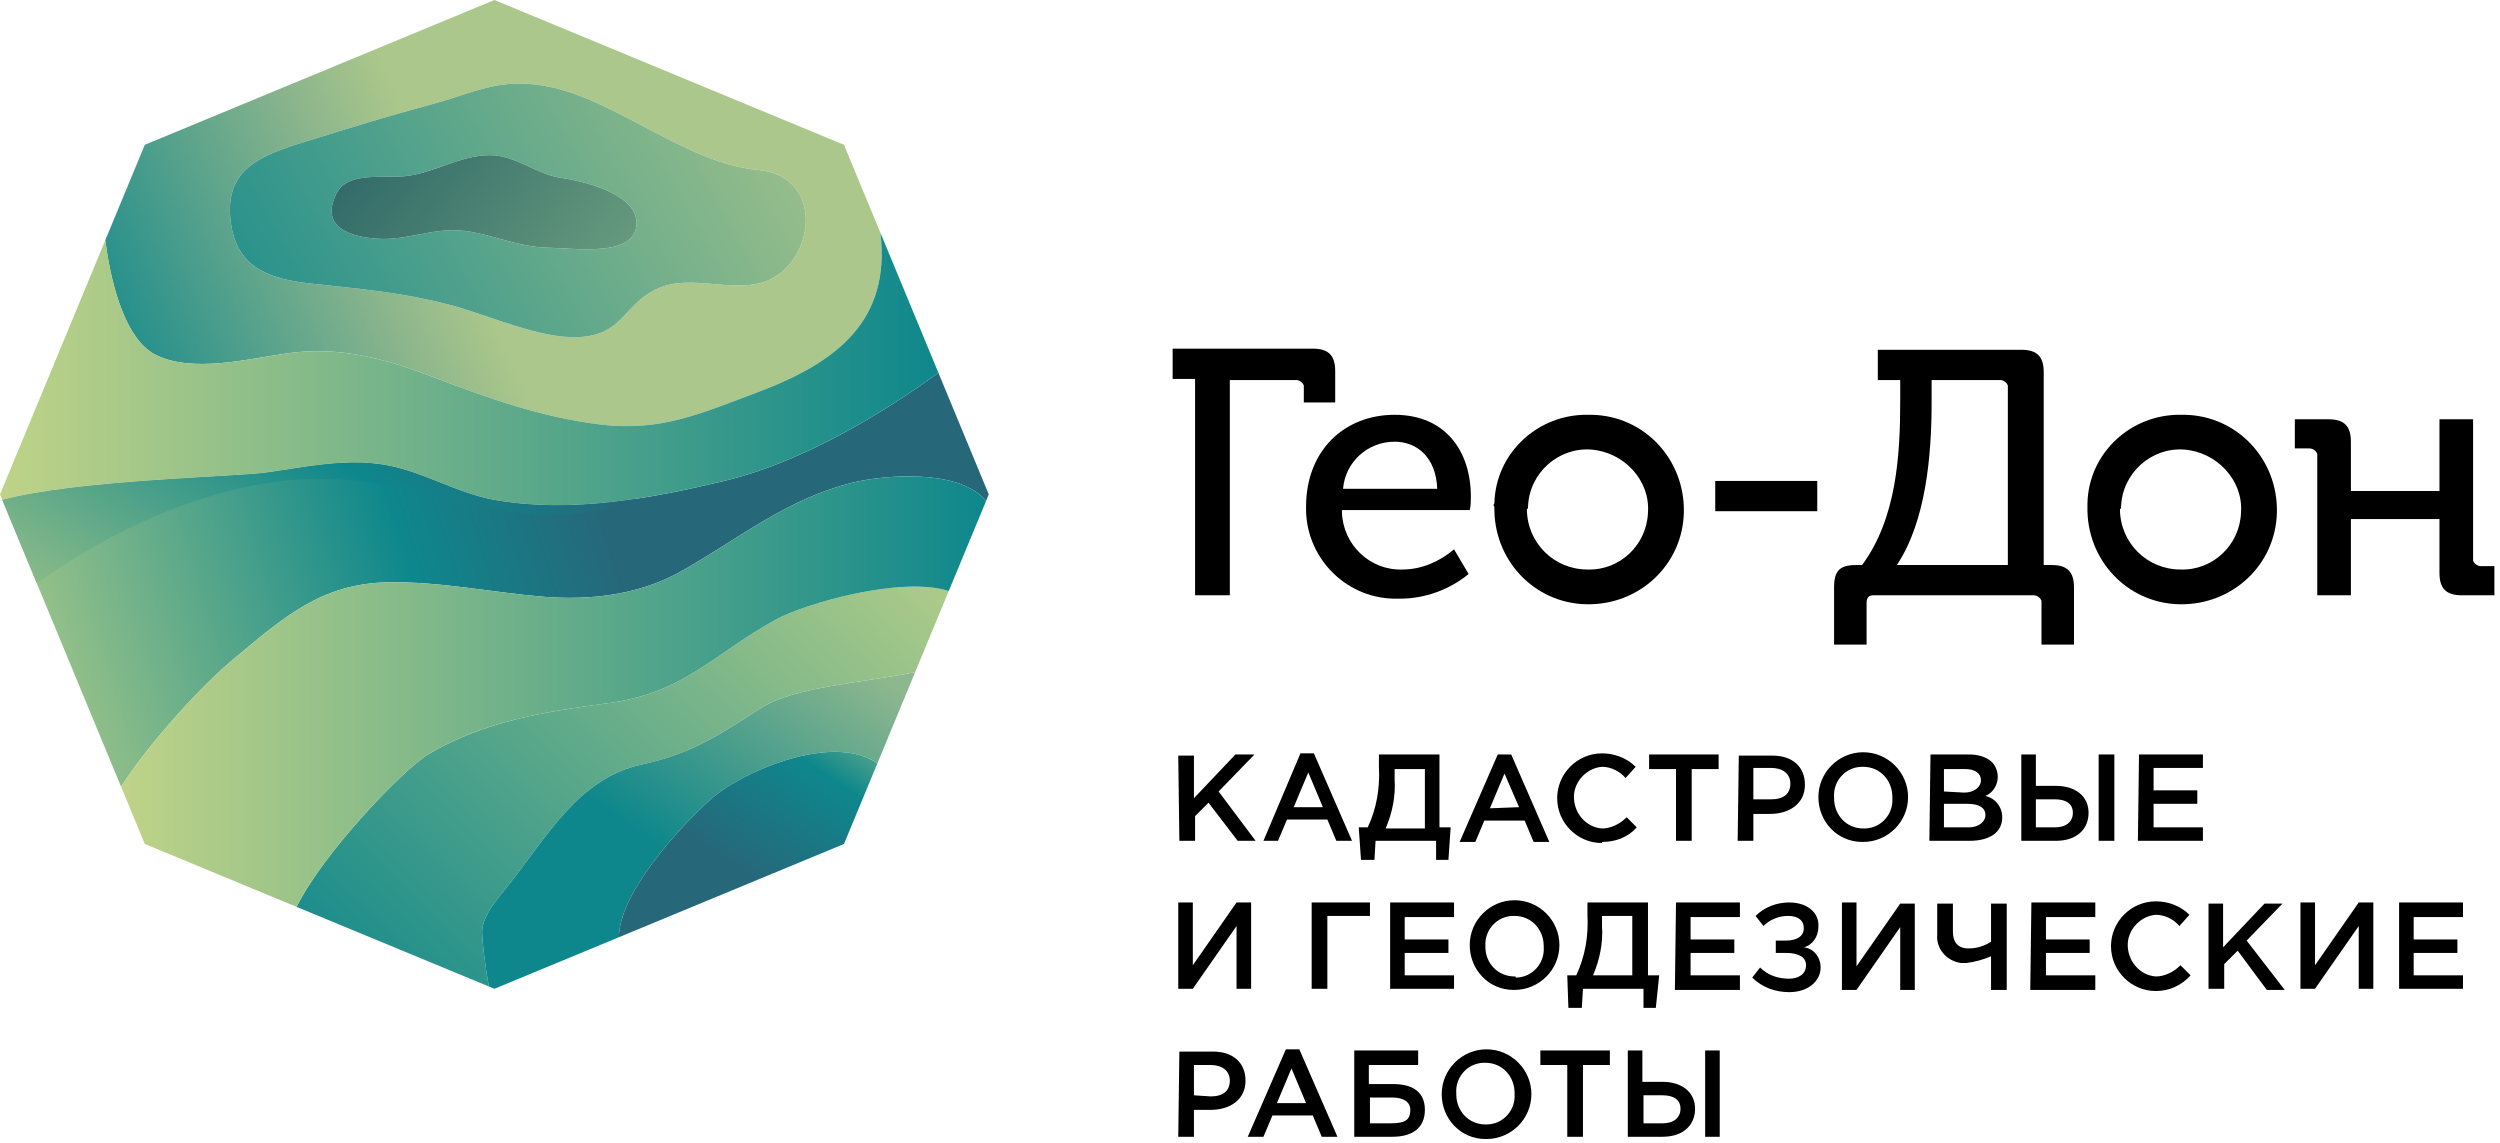<?xml version="1.0" encoding="UTF-8"?> <svg xmlns="http://www.w3.org/2000/svg" xmlns:xlink="http://www.w3.org/1999/xlink" width="223px" height="102px" viewBox="0 0 223 102"> <!-- Generator: Sketch 52.3 (67297) - http://www.bohemiancoding.com/sketch --> <title>logo (1)</title> <desc>Created with Sketch.</desc> <defs> <linearGradient x1="123.192%" y1="8.039%" x2="-8.069%" y2="91.332%" id="linearGradient-1"> <stop stop-color="#BFD388" offset="0%"></stop> <stop stop-color="#0E878C" offset="100%"></stop> </linearGradient> <linearGradient x1="52.977%" y1="50.722%" x2="-7.512%" y2="65.029%" id="linearGradient-2"> <stop stop-color="#ABC78B" offset="0%"></stop> <stop stop-color="#ABC78B" offset="14.118%"></stop> <stop stop-color="#8BB58C" offset="34.902%"></stop> <stop stop-color="#0E878C" offset="100%"></stop> </linearGradient> <linearGradient x1="-7.809%" y1="58.066%" x2="63.043%" y2="48.739%" id="linearGradient-3"> <stop stop-color="#BFD388" offset="0%"></stop> <stop stop-color="#0E878C" offset="70.196%"></stop> <stop stop-color="#27677A" offset="100%"></stop> </linearGradient> <linearGradient x1="-12.786%" y1="62.429%" x2="97.272%" y2="30.415%" id="linearGradient-4"> <stop stop-color="#95BF87" offset="0%"></stop> <stop stop-color="#0E878C" offset="70.196%"></stop> <stop stop-color="#27677A" offset="100%"></stop> </linearGradient> <linearGradient x1="-4.29894364e-15%" y1="48.545%" x2="99.999%" y2="48.545%" id="linearGradient-5"> <stop stop-color="#BFD388" offset="0%"></stop> <stop stop-color="#0E878C" offset="100%"></stop> </linearGradient> <linearGradient x1="89.568%" y1="-0.252%" x2="39.155%" y2="52.905%" id="linearGradient-6"> <stop stop-color="#8DB78D" offset="0%"></stop> <stop stop-color="#0E878C" offset="100%"></stop> </linearGradient> <linearGradient x1="120.93%" y1="-27.352%" x2="40.872%" y2="59.822%" id="linearGradient-7"> <stop stop-color="#BFD388" offset="0%"></stop> <stop stop-color="#0E878C" offset="47.843%"></stop> <stop stop-color="#27677A" offset="100%"></stop> </linearGradient> <linearGradient x1="-0.001%" y1="50%" x2="99.999%" y2="50%" id="linearGradient-8"> <stop stop-color="#BFD388" offset="0%"></stop> <stop stop-color="#0E878C" offset="100%"></stop> </linearGradient> <linearGradient x1="103.179%" y1="38.044%" x2="-22.633%" y2="67.122%" id="linearGradient-9"> <stop stop-color="#A0C18B" offset="0%"></stop> <stop stop-color="#0E878C" offset="100%"></stop> </linearGradient> <linearGradient x1="119.375%" y1="61.584%" x2="-39.211%" y2="21.889%" id="linearGradient-10"> <stop stop-color="#6EA080" offset="0%"></stop> <stop stop-color="#1A5660" offset="100%"></stop> </linearGradient> </defs> <g id="Page-1" stroke="none" stroke-width="1" fill="none" fill-rule="evenodd"> <g id="logo-(1)"> <path d="M152.1,101.4 L153.4,101.4 L153.4,93.7 L152.1,93.7 L152.1,101.4 Z M146.6,100.2 L146.6,97.7 L148.3,97.7 C149.3,97.7 149.9,98.1 149.9,98.9 C149.9,99.7 149.3,100.2 148.3,100.2 L146.6,100.2 Z M145.2,101.4 L148.3,101.4 C150.1,101.4 151.2,100.4 151.2,98.9 C151.2,97.4 150,96.5 148.3,96.5 L146.5,96.5 L146.5,93.7 L145.2,93.7 L145.2,101.4 Z M139.8,101.4 L141.2,101.4 L141.2,95 L143.6,95 L143.6,93.7 L137.4,93.7 L137.4,95 L139.8,95 L139.8,101.4 Z M132.5,100.3 C131,100.3 129.9,99.1 129.9,97.6 C129.9,97.6 129.9,97.5 129.9,97.5 C129.8,96.1 130.9,94.8 132.4,94.8 C132.4,94.8 132.5,94.8 132.5,94.8 C134,94.8 135.1,96 135.1,97.5 C135.1,97.5 135.1,97.5 135.1,97.6 C135.2,99 134.1,100.3 132.6,100.3 C132.6,100.3 132.6,100.3 132.5,100.3 Z M132.6,101.6 C134.8,101.6 136.6,99.8 136.6,97.6 C136.6,95.4 134.8,93.6 132.6,93.6 C130.4,93.6 128.6,95.4 128.6,97.6 C128.6,99.8 130.3,101.6 132.5,101.6 C132.5,101.6 132.5,101.6 132.6,101.6 Z M122.2,100.2 L122.2,97.9 L124.2,97.9 C125.2,97.9 125.8,98.3 125.8,99 C125.8,100 125.2,100.2 124,100.2 L122.2,100.2 Z M120.8,101.4 L124.2,101.4 C126,101.4 127.1,100.6 127.1,99 C127.1,97.4 126,96.7 124.3,96.7 L122.1,96.7 L122.1,95 L126.5,95 L126.5,93.7 L120.8,93.7 L120.8,101.4 Z M113.9,98.4 L115.2,95.3 L116.5,98.4 L113.9,98.4 Z M111.3,101.4 L112.7,101.4 L113.5,99.5 L117.1,99.5 L117.9,101.4 L119.3,101.4 L115.9,93.6 L114.7,93.6 L111.3,101.4 Z M106.5,97.7 L106.5,95 L108,95 C109,95 109.7,95.5 109.7,96.4 C109.7,97.3 109.1,97.8 108,97.8 L106.5,97.7 Z M105.1,101.4 L106.5,101.4 L106.5,99 L108,99 C109.7,99 111.1,98.1 111.1,96.4 C111.1,94.8 110,93.8 108.2,93.8 L105.2,93.8 L105.1,101.4 Z" id="Shape" fill="#000000" fill-rule="nonzero"></path> <path d="M213.9,88.2 L219.7,88.2 L219.7,87 L215.3,87 L215.3,85 L219.2,85 L219.2,83.8 L215.3,83.8 L215.3,81.8 L219.7,81.8 L219.7,80.5 L214,80.5 L214,88.2 L213.9,88.2 Z M205.2,88.2 L206.5,88.2 L210.4,82.6 L210.4,88.2 L211.7,88.2 L211.7,80.5 L210.4,80.5 L206.5,86.1 L206.5,80.5 L205.2,80.5 L205.2,88.2 Z M197,88.2 L198.4,88.2 L198.4,86 L199.6,84.8 L202.2,88.3 L203.8,88.3 L200.4,83.9 L203.6,80.6 L202,80.6 L198.3,84.5 L198.3,80.6 L197,80.6 L197,88.2 Z M192.3,88.4 C193.5,88.4 194.6,87.9 195.4,87 L194.5,86.1 C193.9,86.7 193.1,87.1 192.3,87.1 C190.8,87 189.7,85.6 189.8,84.1 C189.9,82.8 191,81.7 192.3,81.6 C193.1,81.6 193.9,82 194.4,82.6 L195.3,81.6 C194.5,80.8 193.4,80.4 192.3,80.4 C190.1,80.4 188.3,82.2 188.3,84.4 C188.3,86.6 190.1,88.4 192.3,88.4 Z M181.1,88.3 L186.9,88.3 L186.9,87 L182.5,87 L182.5,85 L186.4,85 L186.4,83.8 L182.5,83.8 L182.5,81.8 L186.9,81.8 L186.9,80.5 L181.2,80.5 L181.1,88.3 Z M177.6,88.3 L179,88.3 L179,80.6 L177.6,80.6 L177.6,84 C177,84.4 176.3,84.6 175.6,84.6 C174.6,84.6 174.2,84 174.2,83.1 L174.2,80.6 L172.8,80.6 L172.8,83.4 C172.7,84.6 173.6,85.7 174.9,85.9 C175.1,85.9 175.2,85.9 175.4,85.9 C176.2,85.8 176.9,85.6 177.6,85.3 L177.6,88.3 Z M164.3,88.3 L165.6,88.3 L169.5,82.7 L169.5,88.3 L170.8,88.3 L170.8,80.6 L169.5,80.6 L165.6,86.2 L165.6,80.5 L164.3,80.5 L164.3,88.3 Z M159.6,80.5 C158.5,80.5 157.4,80.9 156.6,81.7 L157.3,82.6 C157.9,82 158.7,81.7 159.5,81.7 C160.4,81.7 160.9,82.1 160.9,82.8 C160.9,83.5 160.3,83.9 159.3,83.9 L158.4,83.9 L158.4,85 L159.3,85 C160.3,85 161.1,85.3 161.1,86.1 C161.1,86.9 160.4,87.3 159.6,87.3 C158.6,87.3 157.7,87 157,86.3 L156.3,87.2 C157.2,88.1 158.4,88.5 159.6,88.5 C161.3,88.5 162.4,87.5 162.4,86.3 C162.4,85.4 161.8,84.6 160.9,84.5 C161.7,84.3 162.2,83.5 162.2,82.7 C162.3,81.4 161.2,80.5 159.6,80.5 Z M149.4,88.3 L155.2,88.3 L155.2,87 L150.8,87 L150.8,85 L154.7,85 L154.7,83.8 L150.8,83.8 L150.8,81.8 L155.2,81.8 L155.2,80.5 L149.5,80.5 L149.4,88.3 Z M142.1,87 C142.7,85.6 143,84.1 142.9,82.6 L142.9,81.7 L145.6,81.7 L145.6,87 L142.1,87 Z M139.9,89.9 L141.1,89.9 L141.2,88.2 L146.6,88.2 L146.6,89.9 L147.7,89.9 L148,87 L147,87 L147,80.5 L141.6,80.5 L141.6,81.6 C141.7,83.5 141.4,85.3 140.6,87 L139.8,87 L139.9,89.9 Z M135.1,87.1 C133.6,87.1 132.5,85.9 132.5,84.5 C132.5,84.5 132.5,84.4 132.5,84.4 C132.4,83 133.5,81.7 135,81.7 C135,81.7 135.1,81.7 135.1,81.7 C136.6,81.7 137.7,82.9 137.7,84.4 C137.7,84.4 137.7,84.5 137.7,84.5 C137.8,85.9 136.7,87.2 135.2,87.2 C135.2,87.1 135.2,87.1 135.1,87.1 Z M135.1,88.3 C137.3,88.3 139.1,86.5 139.1,84.3 C139.1,82.1 137.3,80.3 135.1,80.3 C132.9,80.3 131.1,82.1 131.1,84.3 C131.1,86.5 132.8,88.3 135,88.3 C135.1,88.3 135.1,88.3 135.1,88.3 Z M123.9,88.2 L129.7,88.2 L129.7,87 L125.3,87 L125.3,85 L129.2,85 L129.2,83.8 L125.3,83.8 L125.3,81.8 L129.7,81.8 L129.7,80.5 L124,80.5 L124,88.2 L123.9,88.2 Z M117.1,88.2 L118.4,88.2 L118.4,81.7 L122.2,81.7 L122.2,80.5 L117,80.5 L117,88.2 L117.1,88.2 Z M105.1,88.2 L106.4,88.2 L110.3,82.6 L110.3,88.2 L111.6,88.2 L111.6,80.5 L110.3,80.5 L106.4,86.1 L106.4,80.5 L105.1,80.5 L105.1,88.2 Z" id="Shape" fill="#000000" fill-rule="nonzero"></path> <path d="M190.7,75 L196.5,75 L196.5,73.8 L192.1,73.8 L192.1,71.7 L196,71.7 L196,70.5 L192.1,70.5 L192.1,68.5 L196.5,68.5 L196.5,67.3 L190.8,67.3 L190.7,75 Z M187.2,75 L188.6,75 L188.6,67.3 L187.2,67.3 L187.2,75 Z M181.6,73.8 L181.6,71.3 L183.3,71.3 C184.3,71.3 184.9,71.7 184.9,72.5 C184.9,73.3 184.3,73.8 183.3,73.8 L181.6,73.8 Z M180.3,75 L183.4,75 C185.2,75 186.3,74 186.3,72.5 C186.3,71 185.1,70.1 183.4,70.1 L181.6,70.1 L181.6,67.3 L180.3,67.3 L180.3,75 Z M173.4,73.8 L173.4,71.7 L175.5,71.7 C176.6,71.7 177.1,72.1 177.1,72.7 C177.1,73.3 176.5,73.8 175.6,73.8 L173.4,73.8 Z M173.4,70.6 L173.4,68.6 L175.3,68.6 C176.2,68.6 176.7,69 176.7,69.6 C176.7,70.2 176.1,70.7 175.2,70.7 L173.4,70.6 Z M172.1,75 L175.7,75 C177.4,75 178.6,74.3 178.6,72.9 C178.6,72 178,71.2 177.1,71 C177.8,70.7 178.2,70 178.2,69.3 C178.2,68.8 178,68.3 177.7,68 C177.2,67.5 176.4,67.3 175.7,67.3 L172.2,67.3 L172.1,75 Z M166.2,73.9 C164.7,73.9 163.6,72.7 163.6,71.2 C163.6,71.2 163.6,71.1 163.6,71.1 C163.5,69.7 164.6,68.4 166.1,68.4 C166.1,68.4 166.2,68.4 166.2,68.4 C167.7,68.4 168.8,69.6 168.8,71.1 C168.8,71.1 168.8,71.2 168.8,71.2 C168.9,72.6 167.8,73.9 166.3,73.9 C166.3,73.9 166.3,73.9 166.2,73.9 Z M166.2,75.1 C168.4,75.1 170.2,73.3 170.2,71.1 C170.2,68.9 168.4,67.1 166.2,67.1 C164,67.1 162.2,68.9 162.2,71.1 C162.2,73.3 163.9,75.1 166.1,75.1 C166.2,75.1 166.2,75.1 166.2,75.1 Z M156.4,71.3 L156.4,68.5 L158,68.5 C159,68.5 159.7,69 159.7,69.9 C159.7,70.8 159.1,71.3 158,71.3 L156.4,71.3 Z M155,75 L156.4,75 L156.4,72.6 L157.9,72.6 C159.6,72.6 161,71.7 161,70 C161,68.4 159.9,67.4 158.1,67.4 L155.1,67.4 L155,75 Z M149.5,75 L150.9,75 L150.9,68.6 L153.3,68.6 L153.3,67.3 L147.1,67.3 L147.1,68.6 L149.5,68.6 L149.5,75 Z M142.9,75.1 C144.1,75.1 145.2,74.7 146,73.8 L145.1,72.9 C144.5,73.5 143.7,73.9 142.9,73.9 C141.4,73.8 140.3,72.4 140.4,70.9 C140.5,69.6 141.6,68.5 142.9,68.4 C143.7,68.4 144.5,68.8 145,69.4 L145.9,68.4 C145.1,67.6 144,67.2 142.9,67.2 C140.7,67.2 138.9,69 138.9,71.2 C138.9,73.4 140.7,75.2 142.9,75.2 L142.9,75.1 Z M132.9,72.1 L134.2,69 L135.5,72 L132.9,72.1 Z M130.2,75.1 L131.6,75.1 L132.4,73.2 L136,73.2 L136.8,75.1 L138.2,75.1 L134.8,67.3 L133.6,67.3 L130.2,75.1 Z M123.6,73.9 C124.2,72.5 124.5,71 124.4,69.5 L124.4,68.6 L127.1,68.6 L127.1,73.9 L123.6,73.9 Z M121.4,76.7 L122.6,76.7 L122.7,75 L128.1,75 L128.1,76.7 L129.2,76.7 L129.4,73.8 L128.4,73.8 L128.4,67.3 L123,67.3 L123,68.4 C123.1,70.3 122.8,72.1 122,73.8 L121.2,73.8 L121.4,76.7 Z M115.4,72 L116.7,68.9 L118,72 L115.4,72 Z M112.7,75 L114,75 L114.8,73.1 L118.4,73.1 L119.2,75 L120.6,75 L117.2,67.2 L116,67.2 L112.7,75 Z M105.2,75 L106.6,75 L106.6,72.8 L107.8,71.6 L110.4,75 L112,75 L108.7,70.6 L111.9,67.3 L110.2,67.3 L106.5,71.2 L106.5,67.4 L105.1,67.4 L105.2,75 Z" id="Shape" fill="#000000" fill-rule="nonzero"></path> <g id="logo-hover"> <path d="M69.214,55.262 C63.574,58.366 61.08,61.796 54.292,62.715 C48.63,63.48 43.262,64.295 38.234,67.264 C36.034,68.562 28.839,76.053 26.455,80.892 L43.614,87.999 C43.233,85.983 43.015,83.883 43.003,83.19 C42.975,81.662 44.537,79.992 45.451,78.832 C48.822,74.545 51.697,69.414 57.149,68.22 C61.637,67.237 64.001,65.669 67.853,63.166 C70.786,61.262 76.994,60.903 81.635,59.948 L84.63,52.717 C83.766,52.441 82.724,52.324 81.591,52.324 C77.132,52.324 71.256,54.136 69.214,55.261 L69.214,55.262 Z" id="Path" fill="url(#linearGradient-1)"></path> <path d="M12.915,12.917 L9.391,21.425 C9.973,25.984 11.38,30.353 13.832,31.625 C17.131,33.338 22.255,31.982 25.738,31.501 C30.251,30.878 34.339,31.984 38.623,33.63 C43.554,35.524 48.318,37.23 53.558,37.867 C58.928,38.52 62.51,36.885 67.506,35.017 C74.819,32.278 79.44,28.531 78.533,20.763 L75.283,12.917 L44.099,1.13686838e-13 L12.914,12.917 L12.915,12.917 Z M40.108,27.189 C35.739,26.057 32.206,25.786 27.738,25.296 C23.807,24.865 21.059,23.779 20.57,19.704 C20.016,15.068 23.242,13.862 27.261,12.626 C31.478,11.33 34.283,10.44 38.456,9.321 C42.452,8.248 44.697,6.751 49.371,7.822 C55.33,9.191 61.376,14.588 67.61,15.157 C73.962,15.738 72.611,24.205 67.63,25.296 C66.366,25.574 65.019,25.457 63.675,25.341 C61.893,25.187 60.116,25.033 58.542,25.796 C55.542,27.25 55.583,29.852 51.674,30.069 C51.525,30.076 51.374,30.081 51.222,30.081 C47.759,30.081 43.376,28.036 40.109,27.189 L40.108,27.189 Z" id="Shape" fill="url(#linearGradient-2)"></path> <path d="M64.612,42.897 C58.021,44.471 50.97,45.794 44.175,44.61 C40.849,44.031 37.916,42.158 34.607,41.518 C30.987,40.819 27.322,41.648 23.736,42.149 C20.92,42.542 6.952,42.787 0.198,44.578 L10.801,70.179 C13.445,66.088 18.031,61.115 20.86,58.765 C25.274,55.097 28.664,52.029 34.682,51.939 C39.29,51.868 43.844,52.844 48.432,53.227 C52.711,53.584 57.099,53.045 60.853,50.911 C65.961,48.008 70.119,44.563 75.913,43.084 C78.789,42.351 85.586,41.783 87.957,44.686 L88.199,44.101 L83.703,33.247 C78.107,37.32 71.156,41.331 64.611,42.896 L64.612,42.897 Z" id="Path" fill="url(#linearGradient-3)"></path> <path d="M31.665,41.249 L31.618,41.249 C28.98,41.249 26.338,41.785 23.736,42.149 C20.92,42.542 6.952,42.787 0.198,44.578 L3.275,52.01 C9.758,47.48 17.218,43.899 24.908,42.933 C31.756,42.073 37.314,43.892 43.946,45.321 C48.979,46.407 53.151,46.027 56.851,44.468 C52.64,45.114 48.359,45.339 44.175,44.61 C40.849,44.031 37.916,42.158 34.607,41.518 C33.628,41.329 32.647,41.252 31.665,41.249 Z" id="Path" fill="url(#linearGradient-4)"></path> <path d="M67.507,35.016 C62.511,36.885 58.928,38.519 53.558,37.866 C48.319,37.229 43.554,35.524 38.623,33.63 C34.339,31.983 30.251,30.877 25.738,31.5 C22.255,31.981 17.132,33.337 13.833,31.625 C11.381,30.353 9.974,25.983 9.392,21.424 L0,44.101 L0.198,44.578 C6.953,42.787 20.92,42.542 23.737,42.148 C27.322,41.647 30.987,40.819 34.607,41.518 C37.916,42.157 40.849,44.031 44.176,44.609 C50.971,45.794 58.022,44.47 64.612,42.896 C71.158,41.331 78.108,37.32 83.704,33.247 L78.534,20.762 C79.441,28.53 74.82,32.278 67.507,35.016 L67.507,35.016 Z" id="Path" fill="url(#linearGradient-5)"></path> <path d="M67.853,63.167 C64.001,65.669 61.638,67.238 57.149,68.22 C51.697,69.415 48.822,74.545 45.451,78.832 C44.537,79.992 42.975,81.662 43.003,83.191 C43.015,83.883 43.233,85.984 43.614,87.999 L44.1,88.2 L55.206,83.6 C55.247,79.142 62.035,72.359 63.861,70.914 C66.705,68.665 74.353,65.379 78.265,68.086 L81.635,59.949 C76.994,60.904 70.786,61.263 67.853,63.167 L67.853,63.167 Z" id="Path" fill="url(#linearGradient-6)"></path> <path d="M63.86,70.914 C62.035,72.359 55.247,79.142 55.206,83.6 L75.283,75.283 L78.265,68.086 C77.216,67.36 75.899,67.066 74.478,67.066 C70.598,67.066 65.942,69.268 63.86,70.914 L63.86,70.914 Z" id="Path" fill="url(#linearGradient-7)"></path> <path d="M75.914,43.084 C70.12,44.563 65.962,48.008 60.854,50.911 C57.1,53.045 52.712,53.584 48.433,53.227 C43.845,52.843 39.291,51.868 34.683,51.939 C28.665,52.029 25.274,55.097 20.861,58.765 C18.032,61.115 13.446,66.088 10.802,70.179 L12.915,75.283 L26.455,80.892 C28.839,76.053 36.034,68.562 38.234,67.264 C43.262,64.295 48.63,63.48 54.292,62.715 C61.08,61.796 63.574,58.366 69.214,55.262 C71.775,53.851 80.366,51.36 84.63,52.718 L87.958,44.686 C86.591,43.013 83.754,42.493 81.045,42.493 C79.054,42.493 77.132,42.773 75.914,43.085 L75.914,43.084 Z" id="Path" fill="url(#linearGradient-8)"></path> <path d="M38.456,9.321 C34.283,10.44 31.478,11.33 27.261,12.626 C23.242,13.862 20.017,15.068 20.57,19.704 C21.059,23.779 23.807,24.865 27.738,25.296 C32.206,25.786 35.738,26.057 40.108,27.189 C43.518,28.073 48.148,30.263 51.673,30.069 C55.583,29.852 55.542,27.25 58.541,25.796 C60.115,25.033 61.893,25.187 63.675,25.341 C65.019,25.458 66.365,25.574 67.63,25.296 C72.61,24.204 73.961,15.738 67.61,15.157 C61.376,14.588 55.33,9.191 49.371,7.822 C48.235,7.562 47.243,7.453 46.334,7.453 C43.502,7.453 41.481,8.508 38.455,9.321 L38.456,9.321 Z M33.729,21.298 C31.361,21.158 28.437,20.316 30.034,17.224 C31.028,15.3 34.121,15.919 36.12,15.715 C38.776,15.445 41.248,13.721 43.935,13.851 C46.138,13.957 47.883,15.547 50.044,15.863 C52.481,16.218 56.91,17.441 56.782,19.986 C56.632,22.978 51.344,22.136 48.903,22.097 C46.213,22.054 43.727,20.838 41.315,20.58 C39.9,20.43 38.612,20.677 37.327,20.924 C36.315,21.118 35.304,21.313 34.234,21.313 C34.068,21.313 33.9,21.308 33.73,21.298 L33.729,21.298 Z" id="Shape" fill="url(#linearGradient-9)"></path> <path d="M43.676,13.844 L43.645,13.844 C41.069,13.844 38.68,15.455 36.12,15.715 C34.121,15.919 31.028,15.299 30.034,17.224 C28.437,20.315 31.361,21.158 33.729,21.298 C34.989,21.374 36.156,21.149 37.327,20.924 C38.612,20.678 39.9,20.431 41.315,20.581 C43.727,20.838 46.213,22.054 48.903,22.097 C51.344,22.136 56.632,22.979 56.782,19.986 C56.91,17.441 52.481,16.219 50.044,15.864 C47.883,15.547 46.138,13.958 43.935,13.851 C43.849,13.847 43.762,13.845 43.676,13.845 L43.676,13.844 Z" id="Path" fill="url(#linearGradient-10)"></path> </g> <g id="Group" transform="translate(104, 31)" fill="#000000"> <path d="M2.6,22.1 L5.7,22.1 L5.7,2.9 L11.6,2.9 C11.9,2.9 12.2,3.1 12.3,3.4 C12.3,3.4 12.3,3.5 12.3,3.5 L12.3,4.9 L15.1,4.9 L15.1,2.1 C15.1,0.7 14.5,0.1 13.1,0.1 L0.6,0.1 L0.6,2.8 L2.6,2.8 L2.6,22.1 Z" id="Path"></path> <path d="M15.8,12.6 C16,10.2 18,8.4 20.4,8.4 C22.4,8.4 24.1,9.8 24.2,12.6 L15.8,12.6 Z M12.5,14.2 C12.4,18.6 15.9,22.3 20.3,22.4 C20.5,22.4 20.7,22.4 20.9,22.4 C23.1,22.4 25.3,21.6 27,20.2 L25.7,18 C24.4,19.1 22.8,19.8 21.1,19.8 C18.2,19.9 15.8,17.6 15.7,14.7 C15.7,14.6 15.7,14.6 15.7,14.5 L27.1,14.5 C27.2,14.1 27.2,13.7 27.2,13.3 C27.2,9.2 24.9,6 20.4,6 C15.9,6 12.5,9.2 12.5,14.2 Z" id="Shape" fill-rule="nonzero"></path> <path d="M32.3,14.2 C32.4,11.2 35,8.9 37.9,9.1 C40.8,9.3 43.2,11.8 43,14.7 C42.9,17.6 40.5,19.9 37.6,19.8 C34.6,19.8 32.2,17.4 32.2,14.4 C32.3,14.4 32.3,14.3 32.3,14.2 M29.3,14.2 C29.2,18.9 32.8,22.8 37.5,22.9 C42.2,23 46.1,19.4 46.2,14.7 C46.3,10 42.7,6.1 38,6 C37.9,6 37.8,6 37.7,6 C33.2,5.9 29.4,9.4 29.3,13.9 C29.2,14 29.2,14.1 29.3,14.2" id="Shape" fill-rule="nonzero"></path> <rect id="Rectangle" x="49" y="11.9" width="9.1" height="2.7"></rect> <path d="M65.2,19.4 C67.8,15.5 68.3,9.6 68.3,4.9 L68.3,2.9 L74.4,2.9 C74.7,2.9 75,3.1 75.1,3.4 C75.1,3.5 75.1,3.5 75.1,3.6 L75.1,19.4 L65.2,19.4 Z M59.6,21.4 L59.6,26.5 L62.5,26.5 L62.5,22.8 C62.5,22.3 62.7,22.1 63.1,22.1 L77.4,22.1 C77.7,22.1 78,22.3 78.1,22.6 C78.1,22.7 78.1,22.7 78.1,22.8 L78.1,26.5 L81,26.5 L81,21.4 C81,20 80.4,19.4 79,19.4 L78.3,19.4 L78.3,2.2 C78.3,0.8 77.7,0.2 76.3,0.2 L63.5,0.2 L63.5,2.9 L65.5,2.9 L65.5,4.7 C65.5,9.5 65.2,15.2 62.1,19.4 L61.6,19.4 C60.1,19.4 59.6,19.9 59.6,21.4 Z" id="Shape" fill-rule="nonzero"></path> <path d="M85.2,14.2 C85.3,11.2 87.9,8.9 90.8,9.1 C93.7,9.3 96.1,11.8 95.9,14.7 C95.8,17.6 93.4,19.9 90.5,19.8 C87.5,19.8 85.1,17.4 85.1,14.4 C85.2,14.4 85.2,14.3 85.2,14.2 M82.2,14.2 C82.1,18.9 85.7,22.8 90.4,22.9 C95.1,23 99,19.4 99.1,14.7 C99.2,10 95.6,6.1 90.9,6 C90.8,6 90.7,6 90.6,6 C86.1,5.9 82.3,9.4 82.2,13.9 C82.2,14 82.2,14.1 82.2,14.2" id="Shape" fill-rule="nonzero"></path> <path d="M102.7,22.1 L105.7,22.1 L105.7,15.3 L113.6,15.3 L113.6,20.1 C113.6,21.5 114.2,22.1 115.6,22.1 L118.5,22.1 L118.5,19.5 L117.3,19.5 C117,19.5 116.7,19.3 116.6,19 C116.6,18.9 116.6,18.9 116.6,18.8 L116.6,6.4 L113.6,6.4 L113.6,12.8 L105.7,12.8 L105.7,8.4 C105.7,7 105.1,6.4 103.7,6.4 L100.7,6.4 L100.7,9 L102,9 C102.3,9 102.6,9.2 102.7,9.5 C102.7,9.6 102.7,9.6 102.7,9.7 L102.7,22.1 Z" id="Path"></path> </g> </g> </g> </svg> 